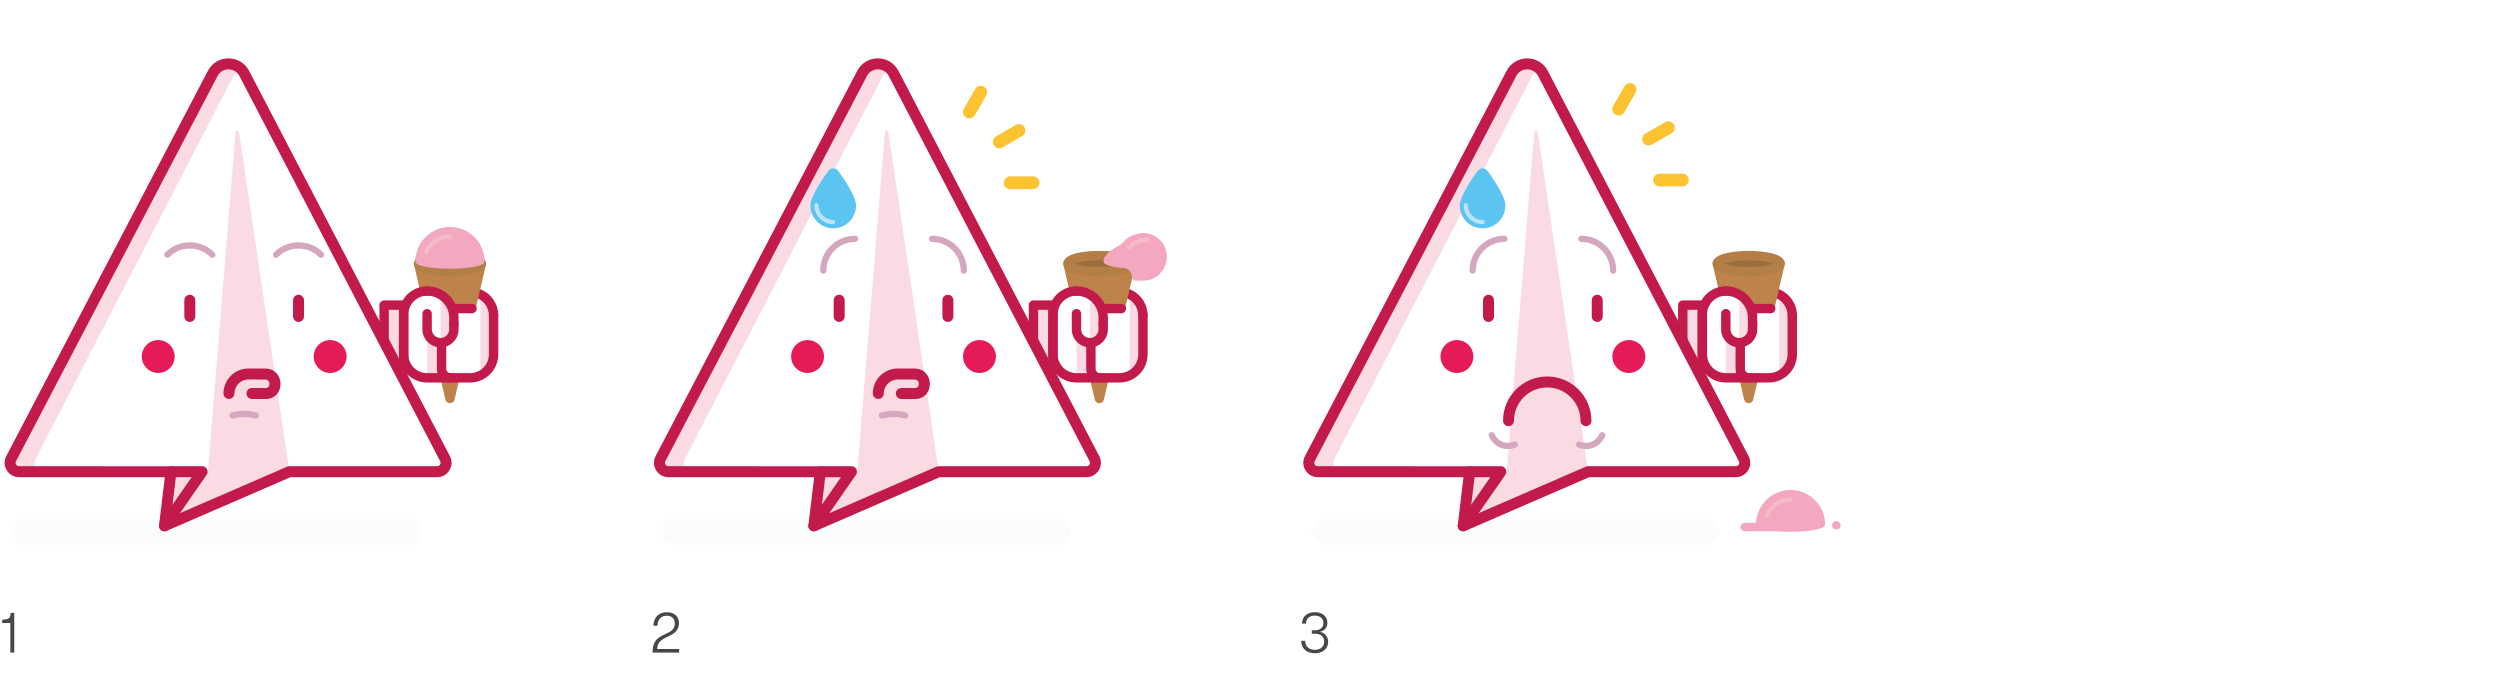<?xml version="1.0" encoding="UTF-8"?>
<svg width="770px" height="212px" viewBox="0 0 770 212" version="1.1" xmlns="http://www.w3.org/2000/svg" xmlns:xlink="http://www.w3.org/1999/xlink">
    <!-- Generator: Sketch 63.1 (92452) - https://sketch.com -->
    <title>plane_storyboard</title>
    <desc>Created with Sketch.</desc>
    <defs>
        <polygon id="path-1" points="0 170 170 170 170 0 0 0"></polygon>
        <polygon id="path-3" points="0 170 170 170 170 0 0 0"></polygon>
        <polygon id="path-5" points="0 170 170 170 170 0 0 0"></polygon>
    </defs>
    <g id="ui" stroke="none" stroke-width="1" fill="none" fill-rule="evenodd">
        <g id="case-study---fling-desktop" transform="translate(-235, -17011)">
            <g id="stickers" transform="translate(0, 15927)">
                <g id="storyboards" transform="translate(235, 1020)">
                    <g id="plane_storyboard" transform="translate(0, 64)">
                        <rect id="Rectangle" fill="#FFFFFF" x="0" y="0" width="770" height="212"></rect>
                        <g id="Group-8-Copy">
                            <g id="Group-44">
                                <path d="M136.734,90.495 C137.291,90.146 137.95,89.944 138.655,89.944 L144.783,89.944 C148.781,89.944 152.022,93.185 152.022,97.183 L152.022,109.131 C152.022,113.13 148.781,116.371 144.783,116.371 L131.558,116.371 C127.56,116.371 124.319,113.13 124.319,109.131 L124.319,95.906 C124.319,91.908 127.56,89.633 131.558,89.633 L131.55,89.633 L131.558,89.633 C136.106,89.633 139.794,92.354 139.794,96.902 L139.794,100.454 C139.794,102.73 137.948,104.576 135.672,104.576 C133.395,104.576 131.55,102.73 131.55,100.454 L131.55,96.621" id="Fill-1" fill="#FFFFFF"></path>
                                <path d="M149.657,91.825 L149.631,91.825 C148.709,91.825 147.961,92.573 147.961,93.495 L147.961,112.793 C147.961,113.715 148.709,114.463 149.631,114.463 L149.657,114.463 C150.58,114.463 151.328,113.715 151.328,112.793 L151.328,93.495 C151.328,92.573 150.58,91.825 149.657,91.825" id="Fill-3" fill="#FADAE3"></path>
                                <path d="M137.373,92.26 L137.347,92.26 C136.424,92.26 135.676,93.008 135.676,93.93 L135.676,103.344 C135.676,104.266 136.45,105.014 137.373,105.014 C138.296,105.014 139.043,104.266 139.043,103.344 L139.043,93.93 C139.043,93.008 138.296,92.26 137.373,92.26" id="Fill-5" fill="#FADAE3"></path>
                                <path d="M133.256,103.786 L133.228,103.786 C132.306,103.786 131.559,104.743 131.559,105.924 L131.559,114.932 C131.559,116.113 132.333,117.07 133.256,117.07 C134.178,117.07 134.925,116.113 134.925,114.932 L134.925,105.924 C134.925,104.743 134.178,103.786 133.256,103.786" id="Fill-7" fill="#FADAE3"></path>
                                <polyline id="Stroke-9" stroke="#BD834B" stroke-width="2.898" stroke-linecap="round" stroke-linejoin="round" points="137.119 116.379 138.598 122.735 140.078 116.371"></polyline>
                                <polyline id="Fill-11" fill="#BD834B" points="137.117 116.37 138.597 122.735 140.078 116.37"></polyline>
                                <polyline id="Fill-13" fill="#BD834B" points="128.935 81.198 130.905 89.668 135.997 90.647 139.042 94.894 143.703 95.045 145.039 95.045 148.259 81.198"></polyline>
                                <mask id="mask-2" fill="white">
                                    <use xlink:href="#path-1"></use>
                                </mask>
                                <g id="Clip-16"></g>
                                <polygon id="Fill-15" fill="#FADAE3" mask="url(#mask-2)" points="117.583 112.128 125.076 112.128 125.076 93.931 117.583 93.931"></polygon>
                                <path d="M131.551,95.171 C132.304,95.171 132.923,95.746 132.993,96.481 L133,96.62 L133,101.419 C133,102.896 134.196,104.092 135.672,104.092 C137.091,104.092 138.252,102.986 138.339,101.588 L138.345,101.419 L138.345,99.639 C138.345,98.839 138.993,98.19 139.794,98.19 C140.547,98.19 141.166,98.765 141.236,99.5 L141.243,99.639 L141.243,101.419 C141.243,104.496 138.748,106.99 135.672,106.99 C132.668,106.99 130.221,104.614 130.106,101.638 L130.102,101.419 L130.102,96.62 C130.102,95.82 130.75,95.171 131.551,95.171 Z" id="Stroke-17" fill="#C21A4B" fill-rule="nonzero" mask="url(#mask-2)"></path>
                                <path d="M124.319,92.526 L118.301,92.526 C117.501,92.526 116.852,93.175 116.852,93.975 L116.852,112.001 C116.852,112.801 117.501,113.45 118.301,113.45 L124.319,113.45 C125.119,113.45 125.768,112.801 125.768,112.001 L125.768,93.975 C125.768,93.175 125.119,92.526 124.319,92.526 Z M122.87,95.423 L122.87,110.551 L119.75,110.551 L119.75,95.423 L122.87,95.423 Z" id="Stroke-18" fill="#C21A4B" fill-rule="nonzero" mask="url(#mask-2)"></path>
                                <path d="M144.771,89.799 C144.926,89.014 145.688,88.504 146.473,88.659 C150.515,89.458 153.471,93.015 153.471,97.183 C153.471,97.984 152.822,98.632 152.022,98.632 C151.222,98.632 150.573,97.984 150.573,97.183 C150.573,94.406 148.602,92.034 145.911,91.502 C145.126,91.347 144.615,90.584 144.771,89.799 Z" id="Stroke-19" fill="#C21A4B" fill-rule="nonzero" mask="url(#mask-2)"></path>
                                <path d="M152.022,95.735 C152.775,95.735 153.394,96.309 153.464,97.044 L153.471,97.184 L153.471,109.131 C153.471,113.843 149.721,117.678 145.044,117.816 L144.783,117.82 L138.734,117.82 C136.492,117.82 134.662,116.057 134.553,113.842 L134.548,113.633 L134.548,105.624 C134.548,104.824 135.196,104.175 135.997,104.175 C136.75,104.175 137.369,104.749 137.439,105.484 L137.446,105.624 L137.446,113.633 C137.446,114.3 137.953,114.849 138.602,114.915 L138.734,114.922 L144.783,114.922 C147.906,114.922 150.452,112.449 150.569,109.353 L150.573,109.131 L150.573,97.184 C150.573,96.384 151.221,95.735 152.022,95.735 Z" id="Stroke-20" fill="#C21A4B" fill-rule="nonzero" mask="url(#mask-2)"></path>
                                <path d="M125.821,159.914 C127.957,159.914 129.688,161.645 129.688,163.781 C129.688,165.85 128.064,167.539 126.02,167.643 L125.821,167.648 L7.89,167.648 C5.755,167.648 4.023,165.917 4.023,163.781 C4.023,161.712 5.648,160.023 7.691,159.919 L7.89,159.914 L125.821,159.914 Z" id="Stroke-21" fill="#4999BA" fill-rule="nonzero" opacity="0.149" mask="url(#mask-2)"></path>
                                <path d="M134.643,145.279 L89.126,145.279 L50.664,161.956 L59.356,145.279 L5.852,145.279 C3.794,145.279 2.472,143.094 3.426,141.271 L65.524,22.604 C67.576,18.684 73.188,18.689 75.232,22.612 L137.071,141.275 C138.022,143.097 136.7,145.279 134.643,145.279" id="Fill-22" fill="#FADAE3" mask="url(#mask-2)"></path>
                                <path d="M134.676,145.279 L89.126,145.279 L50.663,161.956 L52.663,145.299 L13.413,145.281 C11.363,145.28 10.041,143.108 10.983,141.287 L71.801,23.554 C72.822,21.577 75.653,21.58 76.669,23.561 L137.112,141.291 C138.047,143.113 136.724,145.279 134.676,145.279" id="Fill-23" fill="#FFFFFF" mask="url(#mask-2)"></path>
                                <path d="M89.126,145.279 L73.624,40.703 C73.528,40.059 72.589,40.09 72.536,40.739 L64.064,145.279 L52.546,146.281 L50.664,161.956 L89.126,145.279 Z" id="Fill-24" fill="#FADAE3" mask="url(#mask-2)"></path>
                                <path d="M43.667,109.81 C43.667,112.607 45.935,114.874 48.731,114.874 C51.529,114.874 53.797,112.607 53.797,109.81 C53.797,107.012 51.529,104.745 48.731,104.745 C45.935,104.745 43.667,107.012 43.667,109.81" id="Fill-25" fill="#E51B58" mask="url(#mask-2)"></path>
                                <path d="M96.618,109.81 C96.618,112.607 98.886,114.874 101.683,114.874 C104.48,114.874 106.748,112.607 106.748,109.81 C106.748,107.012 104.48,104.745 101.683,104.745 C98.886,104.745 96.618,107.012 96.618,109.81" id="Fill-26" fill="#E51B58" mask="url(#mask-2)"></path>
                                <path d="M71.362,127.038 C73.88,126.36 76.533,126.36 79.052,127.038 C79.567,127.176 79.872,127.706 79.734,128.221 C79.595,128.737 79.065,129.042 78.55,128.903 C76.36,128.315 74.053,128.315 71.864,128.903 C71.349,129.042 70.819,128.737 70.68,128.221 C70.541,127.706 70.847,127.176 71.362,127.038 Z" id="Stroke-27" fill="#D4A7BE" fill-rule="nonzero" mask="url(#mask-2)"></path>
                                <path d="M1.928,140.487 L1.842,140.661 C0.47,143.573 2.589,146.97 5.852,146.97 L50.758,146.988 L48.986,161.755 L48.975,161.892 C48.924,163.118 50.182,164.008 51.337,163.507 L89.477,146.969 L134.645,146.97 C137.97,146.97 140.11,143.442 138.573,140.495 L76.731,21.831 C74.056,16.697 66.712,16.69 64.026,21.82 L1.928,140.487 Z M73.733,23.393 L135.575,142.057 C135.938,142.754 135.432,143.589 134.645,143.589 L89.126,143.589 L88.953,143.597 C88.781,143.615 88.613,143.659 88.454,143.728 L52.693,159.233 L54.343,145.501 C54.463,144.495 53.678,143.609 52.665,143.609 L5.853,143.589 C5.065,143.589 4.559,142.753 4.924,142.055 L67.022,23.388 C68.441,20.678 72.32,20.681 73.733,23.393 Z" id="Stroke-28" fill="#C21A4B" fill-rule="nonzero" mask="url(#mask-2)"></path>
                                <path d="M62.255,143.589 C63.573,143.589 64.366,145.019 63.718,146.127 L63.643,146.244 L52.052,162.921 C51.519,163.688 50.466,163.877 49.699,163.344 C48.975,162.841 48.766,161.873 49.194,161.122 L49.276,160.991 L59.021,146.969 L52.984,146.97 C52.1,146.97 51.374,146.29 51.3,145.425 L51.294,145.279 C51.294,144.395 51.973,143.669 52.838,143.595 L52.984,143.589 L62.255,143.589 Z" id="Stroke-29" fill="#C21A4B" fill-rule="nonzero" mask="url(#mask-2)"></path>
                                <path d="M58.465,90.785 C59.349,90.785 60.075,91.464 60.149,92.33 L60.155,92.476 L60.155,97.467 C60.155,98.4 59.398,99.157 58.465,99.157 C57.58,99.157 56.854,98.478 56.78,97.612 L56.774,97.467 L56.774,92.476 C56.774,91.542 57.531,90.785 58.465,90.785 Z" id="Stroke-30" fill="#C21A4B" fill-rule="nonzero" mask="url(#mask-2)"></path>
                                <path d="M91.95,90.785 C92.834,90.785 93.56,91.464 93.634,92.33 L93.64,92.476 L93.64,97.467 C93.64,98.4 92.883,99.157 91.95,99.157 C91.065,99.157 90.339,98.478 90.266,97.612 L90.259,97.467 L90.259,92.476 C90.259,91.542 91.016,90.785 91.95,90.785 Z" id="Stroke-31" fill="#C21A4B" fill-rule="nonzero" mask="url(#mask-2)"></path>
                                <path d="M50.855,77.772 C55.057,73.57 61.871,73.57 66.075,77.772 C66.452,78.149 66.452,78.76 66.075,79.138 C65.698,79.515 65.086,79.515 64.709,79.138 C61.26,75.69 55.669,75.69 52.221,79.138 C51.844,79.515 51.232,79.515 50.855,79.138 C50.477,78.761 50.477,78.149 50.855,77.772 Z" id="Stroke-32" fill="#D4A7BE" fill-rule="nonzero" mask="url(#mask-2)"></path>
                                <path d="M84.339,77.772 C88.542,73.57 95.357,73.57 99.559,77.772 C99.936,78.149 99.936,78.761 99.559,79.138 C99.182,79.515 98.57,79.515 98.193,79.138 C94.745,75.69 89.154,75.69 85.705,79.138 C85.328,79.515 84.716,79.515 84.339,79.138 C83.962,78.76 83.962,78.149 84.339,77.772 Z" id="Stroke-33" fill="#D4A7BE" fill-rule="nonzero" mask="url(#mask-2)"></path>
                                <path d="M76.555,113.497 L81.719,113.516 C87.646,113.538 88.074,122.318 82.281,122.879 L82.049,122.897 L81.946,122.9 L77.602,122.884 C76.668,122.88 75.914,122.121 75.918,121.187 C75.921,120.303 76.603,119.579 77.469,119.509 L77.615,119.503 L81.886,119.518 L81.999,119.507 C83.429,119.285 83.338,117.049 81.855,116.904 L81.707,116.897 L76.542,116.878 C74.226,116.87 72.328,118.686 72.211,120.97 L72.205,121.178 C72.205,122.113 71.448,122.87 70.514,122.87 C69.63,122.87 68.904,122.191 68.83,121.325 L68.824,121.179 C68.839,117 72.169,113.614 76.31,113.5 L76.555,113.497 Z" id="Stroke-34" fill="#C21A4B" fill-rule="nonzero" mask="url(#mask-2)"></path>
                                <path d="M146.848,80.869 C147.03,80.09 147.809,79.605 148.588,79.786 C149.322,79.957 149.794,80.657 149.696,81.389 L149.671,81.526 L146.45,95.373 C146.269,96.152 145.49,96.637 144.71,96.456 C143.977,96.285 143.504,95.585 143.602,94.854 L143.627,94.716 L146.848,80.869 Z" id="Stroke-35" fill="#BD834B" fill-rule="nonzero" mask="url(#mask-2)"></path>
                                <path d="M128.607,79.787 C129.341,79.616 130.074,80.036 130.308,80.735 L130.347,80.87 L132.317,89.339 C132.498,90.118 132.013,90.897 131.233,91.078 C130.5,91.249 129.767,90.829 129.532,90.13 L129.494,89.995 L127.524,81.526 C127.343,80.747 127.827,79.968 128.607,79.787 Z" id="Stroke-36" fill="#BD834B" fill-rule="nonzero" mask="url(#mask-2)"></path>
                                <path d="M148.259,81.198 C148.259,82.562 143.933,83.669 138.597,83.669 C133.261,83.669 128.935,82.562 128.935,81.198 C128.935,79.834 133.261,78.728 138.597,78.728 C143.933,78.728 148.259,79.834 148.259,81.198" id="Fill-37" fill="#9A6D3D" mask="url(#mask-2)"></path>
                                <path d="M138.597,77.279 L137.918,77.284 C131.971,77.371 127.486,78.611 127.486,81.198 C127.486,83.883 132.316,85.118 138.597,85.118 L139.277,85.113 C145.223,85.026 149.708,83.785 149.708,81.198 C149.708,78.514 144.879,77.279 138.597,77.279 Z M138.597,80.177 C141.081,80.177 143.397,80.427 145.071,80.855 L145.315,80.921 C145.633,81.009 145.915,81.101 146.164,81.198 C145.855,81.319 145.49,81.434 145.07,81.541 C143.396,81.969 141.08,82.22 138.597,82.22 C136.114,82.22 133.798,81.969 132.124,81.541 L131.88,81.476 C131.562,81.388 131.28,81.295 131.03,81.197 C131.34,81.078 131.705,80.963 132.124,80.855 C133.798,80.427 136.114,80.177 138.597,80.177 Z" id="Stroke-38" fill="#B47F47" fill-rule="nonzero" mask="url(#mask-2)"></path>
                                <path d="M131.558,88.184 C132.441,88.184 132.921,88.789 132.996,89.447 L133.007,89.633 L132.996,89.819 C132.925,90.435 132.5,91.006 131.719,91.075 L131.558,91.082 C128.435,91.082 125.889,93.555 125.772,96.65 L125.768,96.872 L125.768,109.131 C125.768,112.255 128.241,114.801 131.336,114.918 L131.558,114.922 L138.734,114.922 C139.534,114.922 140.183,115.571 140.183,116.371 C140.183,117.124 139.608,117.743 138.874,117.813 L138.734,117.82 L131.558,117.82 C126.847,117.82 123.012,114.07 122.874,109.392 L122.87,109.131 L122.87,96.872 C122.87,92.161 126.62,88.326 131.297,88.188 L131.558,88.184 Z" id="Stroke-39" fill="#C21A4B" fill-rule="nonzero" mask="url(#mask-2)"></path>
                                <path d="M131.558,89.633 C136.106,89.633 139.793,93.321 139.793,97.868 L139.793,99.64" id="Stroke-40" stroke="#C21A4B" stroke-width="2.898" stroke-linecap="round" stroke-linejoin="round" mask="url(#mask-2)"></path>
                                <path d="M145.379,93.596 C146.179,93.596 146.828,94.244 146.828,95.045 C146.828,95.798 146.253,96.417 145.518,96.487 L145.379,96.494 L139.578,96.494 C138.778,96.494 138.129,95.845 138.129,95.045 C138.129,94.292 138.703,93.673 139.438,93.602 L139.578,93.596 L145.379,93.596 Z" id="Stroke-41" fill="#C21A4B" fill-rule="nonzero" mask="url(#mask-2)"></path>
                                <path d="M127.949,80.546 C127.949,77.606 129.141,74.943 131.068,73.017 C132.995,71.09 135.657,69.898 138.597,69.898 C141.538,69.898 144.2,71.09 146.127,73.017 C148.053,74.943 149.245,77.606 149.245,80.546 C149.245,83.485 127.949,83.485 127.949,80.546" id="Fill-42" fill="#F3A8C0" mask="url(#mask-2)"></path>
                                <path d="M138.597,72.194 C138.958,72.194 139.251,72.487 139.251,72.848 C139.251,73.21 138.958,73.502 138.597,73.502 C137.614,73.502 136.659,73.698 135.772,74.073 C134.911,74.437 134.127,74.966 133.465,75.628 C132.803,76.289 132.274,77.073 131.91,77.935 C131.769,78.268 131.385,78.423 131.053,78.283 C130.72,78.142 130.564,77.758 130.705,77.426 C131.135,76.408 131.76,75.483 132.54,74.703 C133.321,73.923 134.246,73.298 135.263,72.868 C136.31,72.425 137.438,72.194 138.597,72.194 Z" id="Stroke-43" fill="#F5BBCB" fill-rule="nonzero" mask="url(#mask-2)"></path>
                            </g>
                            <path d="M4.392,201 L4.392,188.76 L3.276,188.76 C3.276,189.3 3.204,189.717 3.06,190.011 C2.916,190.305 2.661,190.518 2.295,190.65 C1.929,190.782 1.392,190.848 0.684,190.848 L0.684,190.848 L0.684,191.892 L3.186,191.892 L3.186,201 L4.392,201 Z" id="1" fill="#464747" fill-rule="nonzero"></path>
                        </g>
                        <g id="Group-8-Copy-2" transform="translate(200, 0)">
                            <g id="Group-53">
                                <g id="Group-44">
                                    <path d="M136.734,90.496 C137.292,90.145 137.95,89.944 138.655,89.944 L144.784,89.944 C148.781,89.944 152.023,93.184 152.023,97.183 L152.023,109.132 C152.023,113.129 148.781,116.371 144.784,116.371 L131.559,116.371 C127.559,116.371 124.319,113.129 124.319,109.132 L124.319,95.906 C124.319,91.909 127.559,89.633 131.559,89.633 L131.549,89.633 L131.559,89.633 C136.107,89.633 139.793,92.353 139.793,96.901 L139.793,100.454 C139.793,102.731 137.948,104.576 135.673,104.576 C133.395,104.576 131.549,102.731 131.549,100.454 L131.549,96.621" id="Fill-1" fill="#FFFFFF"></path>
                                    <path d="M149.657,91.825 L149.631,91.825 C148.708,91.825 147.96,92.573 147.96,93.496 L147.96,112.793 C147.96,113.715 148.708,114.463 149.631,114.463 L149.657,114.463 C150.58,114.463 151.327,113.715 151.327,112.793 L151.327,93.496 C151.327,92.573 150.58,91.825 149.657,91.825" id="Fill-3" fill="#FADAE3"></path>
                                    <path d="M137.372,92.26 L137.346,92.26 C136.424,92.26 135.676,93.008 135.676,93.93 L135.676,103.344 C135.676,104.266 136.45,105.014 137.372,105.014 C138.295,105.014 139.043,104.266 139.043,103.344 L139.043,93.93 C139.043,93.008 138.295,92.26 137.372,92.26" id="Fill-5" fill="#FADAE3"></path>
                                    <path d="M133.255,103.785 L133.229,103.785 C132.306,103.785 131.559,104.743 131.559,105.924 L131.559,114.931 C131.559,116.112 132.333,117.07 133.255,117.07 C134.178,117.07 134.925,116.112 134.925,114.931 L134.925,105.924 C134.925,104.743 134.178,103.785 133.255,103.785" id="Fill-7" fill="#FADAE3"></path>
                                    <polyline id="Stroke-9" stroke="#BD834B" stroke-width="2.898" stroke-linecap="round" stroke-linejoin="round" points="137.118 116.378 138.597 122.734 140.077 116.37"></polyline>
                                    <polyline id="Fill-11" fill="#BD834B" points="137.116 116.371 138.596 122.734 140.078 116.371"></polyline>
                                    <polyline id="Fill-13" fill="#BD834B" points="128.936 81.199 130.906 89.668 135.997 90.647 139.043 94.894 143.703 95.045 145.039 95.045 148.259 81.199"></polyline>
                                    <mask id="mask-4" fill="white">
                                        <use xlink:href="#path-3"></use>
                                    </mask>
                                    <g id="Clip-16"></g>
                                    <polygon id="Fill-15" fill="#FADAE3" mask="url(#mask-4)" points="117.583 112.127 125.076 112.127 125.076 93.93 117.583 93.93"></polygon>
                                    <path d="M131.55,95.172 C132.303,95.172 132.922,95.747 132.992,96.481 L132.999,96.621 L132.999,101.42 C132.999,102.896 134.196,104.092 135.672,104.092 C137.091,104.092 138.252,102.987 138.339,101.589 L138.344,101.42 L138.344,99.639 C138.344,98.839 138.993,98.19 139.793,98.19 C140.546,98.19 141.165,98.765 141.235,99.499 L141.242,99.639 L141.242,101.42 C141.242,104.497 138.749,106.99 135.672,106.99 C132.669,106.99 130.22,104.614 130.105,101.639 L130.101,101.42 L130.101,96.621 C130.101,95.821 130.75,95.172 131.55,95.172 Z" id="Stroke-17" fill="#C21A4B" fill-rule="nonzero" mask="url(#mask-4)"></path>
                                    <path d="M124.319,92.526 L118.301,92.526 C117.501,92.526 116.852,93.175 116.852,93.975 L116.852,112 C116.852,112.8 117.501,113.449 118.301,113.449 L124.319,113.449 C125.119,113.449 125.768,112.8 125.768,112 L125.768,93.975 C125.768,93.175 125.119,92.526 124.319,92.526 Z M122.87,95.423 L122.87,110.551 L119.75,110.551 L119.75,95.423 L122.87,95.423 Z" id="Stroke-18" fill="#C21A4B" fill-rule="nonzero" mask="url(#mask-4)"></path>
                                    <path d="M144.771,89.8 C144.926,89.015 145.688,88.504 146.473,88.659 C150.515,89.457 153.472,93.015 153.472,97.183 C153.472,97.983 152.823,98.632 152.023,98.632 C151.222,98.632 150.574,97.983 150.574,97.183 C150.574,94.406 148.602,92.034 145.912,91.503 C145.127,91.348 144.616,90.585 144.771,89.8 Z" id="Stroke-19" fill="#C21A4B" fill-rule="nonzero" mask="url(#mask-4)"></path>
                                    <path d="M152.022,95.734 C152.775,95.734 153.394,96.309 153.465,97.044 L153.471,97.183 L153.471,109.131 C153.471,113.842 149.722,117.678 145.044,117.816 L144.783,117.819 L138.734,117.819 C136.492,117.819 134.661,116.057 134.552,113.841 L134.547,113.632 L134.547,105.623 C134.547,104.823 135.196,104.174 135.996,104.174 C136.749,104.174 137.368,104.749 137.439,105.484 L137.445,105.623 L137.445,113.632 C137.445,114.3 137.953,114.849 138.602,114.915 L138.734,114.921 L144.783,114.921 C147.907,114.921 150.452,112.448 150.569,109.353 L150.573,109.131 L150.573,97.183 C150.573,96.383 151.222,95.734 152.022,95.734 Z" id="Stroke-20" fill="#C21A4B" fill-rule="nonzero" mask="url(#mask-4)"></path>
                                    <path d="M125.821,159.914 C127.956,159.914 129.688,161.645 129.688,163.781 C129.688,165.85 128.063,167.539 126.02,167.643 L125.821,167.648 L7.89,167.648 C5.754,167.648 4.023,165.916 4.023,163.781 C4.023,161.712 5.648,160.022 7.691,159.919 L7.89,159.914 L125.821,159.914 Z" id="Stroke-21" fill="#4999BA" fill-rule="nonzero" opacity="0.149" mask="url(#mask-4)"></path>
                                    <path d="M134.644,145.279 L89.126,145.279 L50.664,161.956 L59.357,145.279 L5.852,145.279 C3.794,145.279 2.472,143.095 3.426,141.272 L65.525,22.604 C67.576,18.684 73.188,18.689 75.233,22.613 L137.072,141.275 C138.022,143.098 136.7,145.279 134.644,145.279" id="Fill-22" fill="#FADAE3" mask="url(#mask-4)"></path>
                                    <path d="M134.677,145.279 L89.126,145.279 L50.663,161.956 L52.664,145.3 L13.414,145.282 C11.364,145.281 10.041,143.109 10.983,141.287 L71.801,23.555 C72.823,21.577 75.653,21.581 76.669,23.561 L137.113,141.291 C138.048,143.113 136.725,145.279 134.677,145.279" id="Fill-23" fill="#FFFFFF" mask="url(#mask-4)"></path>
                                    <path d="M89.126,145.279 L73.623,40.704 C73.527,40.059 72.588,40.091 72.535,40.74 L64.064,145.279 L52.546,146.281 L50.663,161.956 L89.126,145.279 Z" id="Fill-24" fill="#FADAE3" mask="url(#mask-4)"></path>
                                    <path d="M43.666,109.81 C43.666,112.607 45.934,114.874 48.731,114.874 C51.528,114.874 53.796,112.607 53.796,109.81 C53.796,107.013 51.528,104.746 48.731,104.746 C45.934,104.746 43.666,107.013 43.666,109.81" id="Fill-25" fill="#E51B58" mask="url(#mask-4)"></path>
                                    <path d="M96.618,109.81 C96.618,112.607 98.886,114.874 101.682,114.874 C104.48,114.874 106.748,112.607 106.748,109.81 C106.748,107.013 104.48,104.746 101.682,104.746 C98.886,104.746 96.618,107.013 96.618,109.81" id="Fill-26" fill="#E51B58" mask="url(#mask-4)"></path>
                                    <path d="M71.362,127.038 C73.88,126.361 76.534,126.361 79.052,127.038 C79.568,127.177 79.873,127.707 79.734,128.222 C79.596,128.737 79.066,129.042 78.551,128.904 C76.361,128.315 74.053,128.315 71.863,128.904 C71.348,129.042 70.818,128.737 70.68,128.222 C70.541,127.707 70.846,127.177 71.362,127.038 Z" id="Stroke-27" fill="#D4A7BE" fill-rule="nonzero" mask="url(#mask-4)"></path>
                                    <path d="M1.928,140.488 L1.841,140.662 C0.469,143.574 2.589,146.969 5.852,146.969 L50.759,146.989 L48.985,161.754 L48.974,161.892 C48.923,163.118 50.181,164.007 51.336,163.507 L89.475,146.969 L134.646,146.969 C137.971,146.969 140.109,143.443 138.573,140.494 L76.732,21.831 C74.056,16.696 66.711,16.69 64.027,21.82 L1.928,140.488 Z M73.733,23.394 L135.574,142.057 C135.938,142.755 135.432,143.588 134.646,143.588 L89.126,143.588 L88.953,143.597 C88.781,143.615 88.612,143.659 88.453,143.728 L52.693,159.232 L54.343,145.501 C54.464,144.495 53.679,143.61 52.665,143.609 L5.852,143.588 C5.064,143.588 4.558,142.753 4.923,142.056 L67.022,23.388 C68.44,20.678 72.32,20.681 73.733,23.394 Z" id="Stroke-28" fill="#C21A4B" fill-rule="nonzero" mask="url(#mask-4)"></path>
                                    <path d="M62.255,143.588 C63.573,143.588 64.366,145.019 63.718,146.126 L63.643,146.244 L52.052,162.921 C51.519,163.687 50.465,163.877 49.699,163.344 C48.975,162.841 48.765,161.873 49.193,161.121 L49.275,160.991 L59.02,146.969 L52.984,146.969 C52.099,146.969 51.373,146.29 51.299,145.425 L51.293,145.279 C51.293,144.394 51.972,143.668 52.838,143.594 L52.984,143.588 L62.255,143.588 Z" id="Stroke-29" fill="#C21A4B" fill-rule="nonzero" mask="url(#mask-4)"></path>
                                    <path d="M58.465,90.785 C59.349,90.785 60.075,91.464 60.149,92.329 L60.156,92.475 L60.156,97.466 C60.156,98.4 59.399,99.157 58.465,99.157 C57.581,99.157 56.855,98.477 56.781,97.612 L56.775,97.466 L56.775,92.475 C56.775,91.542 57.531,90.785 58.465,90.785 Z" id="Stroke-30" fill="#C21A4B" fill-rule="nonzero" mask="url(#mask-4)"></path>
                                    <path d="M91.949,90.785 C92.834,90.785 93.56,91.464 93.634,92.329 L93.64,92.475 L93.64,97.466 C93.64,98.4 92.883,99.157 91.949,99.157 C91.065,99.157 90.339,98.477 90.265,97.612 L90.259,97.466 L90.259,92.475 C90.259,91.542 91.016,90.785 91.949,90.785 Z" id="Stroke-31" fill="#C21A4B" fill-rule="nonzero" mask="url(#mask-4)"></path>
                                    <path d="M63.364,72.591 C63.897,72.591 64.33,73.023 64.33,73.557 C64.33,74.09 63.897,74.523 63.364,74.523 C58.486,74.523 54.533,78.476 54.533,83.354 C54.533,83.887 54.1,84.32 53.567,84.32 C53.033,84.32 52.601,83.887 52.601,83.354 C52.601,77.409 57.419,72.591 63.364,72.591 Z" id="Stroke-32" fill="#D4A7BE" fill-rule="nonzero" mask="url(#mask-4)"></path>
                                    <path d="M87.051,72.591 C92.995,72.591 97.814,77.409 97.814,83.354 C97.814,83.888 97.381,84.32 96.848,84.32 C96.314,84.32 95.882,83.888 95.882,83.354 C95.882,78.477 91.928,74.523 87.051,74.523 C86.517,74.523 86.085,74.091 86.085,73.557 C86.085,73.023 86.517,72.591 87.051,72.591 Z" id="Stroke-33" fill="#D4A7BE" fill-rule="nonzero" mask="url(#mask-4)"></path>
                                    <path d="M76.555,113.497 L81.72,113.516 C87.646,113.539 88.075,122.319 82.281,122.879 L82.049,122.897 L81.947,122.899 L77.602,122.884 C76.668,122.881 75.914,122.122 75.917,121.188 C75.92,120.304 76.602,119.58 77.468,119.509 L77.614,119.504 L81.887,119.518 L81.999,119.506 C83.429,119.285 83.338,117.049 81.856,116.904 L81.708,116.896 L76.542,116.878 C74.226,116.869 72.329,118.685 72.211,120.969 L72.205,121.178 C72.205,122.113 71.448,122.87 70.515,122.87 C69.63,122.87 68.904,122.19 68.831,121.325 L68.824,121.179 C68.839,117 72.169,113.613 76.31,113.5 L76.555,113.497 Z" id="Stroke-34" fill="#C21A4B" fill-rule="nonzero" mask="url(#mask-4)"></path>
                                    <path d="M146.848,80.87 C147.029,80.091 147.808,79.606 148.588,79.787 C149.321,79.958 149.794,80.658 149.696,81.389 L149.671,81.527 L146.45,95.373 C146.268,96.152 145.489,96.637 144.71,96.456 C143.976,96.285 143.504,95.585 143.602,94.853 L143.627,94.716 L146.848,80.87 Z" id="Stroke-35" fill="#BD834B" fill-rule="nonzero" mask="url(#mask-4)"></path>
                                    <path d="M128.607,79.787 C129.341,79.617 130.074,80.036 130.309,80.736 L130.347,80.87 L132.317,89.338 C132.498,90.118 132.013,90.897 131.234,91.078 C130.5,91.249 129.767,90.829 129.532,90.129 L129.494,89.995 L127.524,81.527 C127.343,80.747 127.828,79.969 128.607,79.787 Z" id="Stroke-36" fill="#BD834B" fill-rule="nonzero" mask="url(#mask-4)"></path>
                                    <path d="M148.259,81.199 C148.259,82.563 143.934,83.669 138.597,83.669 C133.261,83.669 128.936,82.563 128.936,81.199 C128.936,79.835 133.261,78.728 138.597,78.728 C143.934,78.728 148.259,79.835 148.259,81.199" id="Fill-37" fill="#9A6D3D" mask="url(#mask-4)"></path>
                                    <path d="M138.597,77.279 C132.316,77.279 127.487,78.514 127.487,81.199 C127.487,83.834 132.141,85.072 138.256,85.116 L138.597,85.118 C144.88,85.118 149.708,83.883 149.708,81.199 C149.708,78.563 145.052,77.324 138.938,77.28 L138.597,77.279 Z M138.597,80.177 C141.08,80.177 143.396,80.427 145.07,80.855 L145.315,80.921 C145.633,81.009 145.915,81.101 146.162,81.198 C145.855,81.319 145.49,81.434 145.07,81.541 C143.397,81.969 141.081,82.22 138.597,82.22 C136.114,82.22 133.798,81.969 132.124,81.541 L131.879,81.476 C131.562,81.388 131.28,81.295 131.032,81.198 C131.34,81.078 131.705,80.963 132.125,80.855 C133.798,80.427 136.114,80.177 138.597,80.177 Z" id="Stroke-38" fill="#B47F47" fill-rule="nonzero" mask="url(#mask-4)"></path>
                                    <path d="M131.559,88.184 C132.497,88.184 132.98,88.868 133.006,89.571 L133.006,89.696 C132.981,90.357 132.552,91.002 131.719,91.076 L131.559,91.082 C128.434,91.082 125.888,93.555 125.772,96.65 L125.767,96.873 L125.767,109.132 C125.767,112.255 128.241,114.801 131.336,114.917 L131.559,114.921 L138.734,114.921 C139.535,114.921 140.184,115.57 140.184,116.371 C140.184,117.124 139.609,117.743 138.874,117.813 L138.734,117.82 L131.559,117.82 C126.847,117.82 123.011,114.07 122.873,109.392 L122.87,109.132 L122.87,96.873 C122.87,92.161 126.619,88.326 131.298,88.188 L131.559,88.184 Z" id="Stroke-39" fill="#C21A4B" fill-rule="nonzero" mask="url(#mask-4)"></path>
                                    <path d="M131.559,88.184 C136.814,88.184 141.092,92.371 141.238,97.591 L141.242,97.867 L141.242,99.639 C141.242,100.439 140.593,101.088 139.793,101.088 C139.04,101.088 138.421,100.513 138.35,99.779 L138.344,99.639 L138.344,97.867 C138.344,94.12 135.306,91.082 131.559,91.082 C130.758,91.082 130.11,90.433 130.11,89.633 C130.11,88.833 130.758,88.184 131.559,88.184 Z" id="Stroke-40" fill="#C21A4B" fill-rule="nonzero" mask="url(#mask-4)"></path>
                                    <path d="M145.378,93.595 C146.179,93.595 146.827,94.244 146.827,95.044 C146.827,95.797 146.253,96.416 145.518,96.487 L145.378,96.493 L139.578,96.493 C138.778,96.493 138.129,95.845 138.129,95.044 C138.129,94.291 138.704,93.672 139.439,93.602 L139.578,93.595 L145.378,93.595 Z" id="Stroke-41" fill="#C21A4B" fill-rule="nonzero" mask="url(#mask-4)"></path>
                                    <path d="M139.889,80.545 C139.889,78.47 142.599,76.73 144.194,75.886 C144.988,75.465 145.703,74.915 146.301,74.244 C147.456,72.944 149.112,72.243 150.858,71.898 C155.288,71.021 159.377,74.568 159.399,79.084 L159.4,79.089 C159.419,83.148 156.135,86.448 152.077,86.448 L149.87,86.448 C149.172,86.448 148.607,85.882 148.607,85.185 C148.607,83.833 147.576,82.692 146.23,82.581 C142.674,82.287 139.889,81.608 139.889,80.545" id="Fill-42" fill="#F3A8C0" mask="url(#mask-4)"></path>
                                    <path d="M153.29,73.242 C153.651,73.242 153.944,73.535 153.944,73.896 C153.944,74.257 153.651,74.55 153.29,74.55 C152.303,74.55 151.349,74.745 150.464,75.12 C149.603,75.483 148.82,76.013 148.157,76.676 C147.902,76.931 147.487,76.931 147.232,76.676 C146.977,76.42 146.977,76.006 147.232,75.751 C148.014,74.969 148.938,74.344 149.954,73.915 C151,73.472 152.128,73.242 153.29,73.242 Z" id="Stroke-43" fill="#F5BBCB" fill-rule="nonzero" mask="url(#mask-4)"></path>
                                </g>
                                <path d="M118.181,54.336 C119.264,54.336 120.142,55.214 120.142,56.297 C120.142,57.331 119.342,58.178 118.327,58.253 L118.181,58.259 L111.131,58.259 C110.048,58.259 109.169,57.381 109.169,56.297 C109.169,55.263 109.97,54.416 110.985,54.341 L111.131,54.336 L118.181,54.336 Z" id="Stroke-45" fill="#FBC32F" fill-rule="nonzero"></path>
                                <path d="M112.882,38.486 C113.82,37.944 115.02,38.265 115.562,39.203 C116.076,40.095 115.812,41.222 114.98,41.797 L114.844,41.883 L108.74,45.408 C107.802,45.95 106.602,45.628 106.06,44.69 C105.546,43.799 105.81,42.672 106.642,42.097 L106.778,42.011 L112.882,38.486 Z" id="Stroke-46" fill="#FBC32F" fill-rule="nonzero"></path>
                                <path d="M100.369,27.408 C100.911,26.47 102.11,26.148 103.049,26.69 C103.94,27.204 104.275,28.313 103.842,29.227 L103.767,29.369 L100.243,35.474 C99.701,36.412 98.502,36.734 97.564,36.192 C96.672,35.678 96.337,34.569 96.771,33.655 L96.845,33.513 L100.369,27.408 Z" id="Stroke-47" fill="#FBC32F" fill-rule="nonzero"></path>
                                <g id="Group-52" transform="translate(49, 51)">
                                    <path d="M14.663,12.307 C14.663,16.185 11.519,19.329 7.642,19.329 C3.764,19.329 0.62,16.185 0.62,12.307 C0.62,9.592 4.062,4.462 6.127,1.63 C6.877,0.601 8.406,0.601 9.157,1.63 C11.221,4.462 14.663,9.592 14.663,12.307" id="Fill-48" fill="#5BC4F1"></path>
                                    <path d="M2.458,11.553 C2.819,11.553 3.112,11.846 3.112,12.207 C3.112,14.709 5.14,16.737 7.642,16.737 C8.003,16.737 8.296,17.03 8.296,17.391 C8.296,17.752 8.003,18.045 7.642,18.045 C4.418,18.045 1.804,15.432 1.804,12.207 C1.804,11.846 2.097,11.553 2.458,11.553 Z" id="Stroke-50" fill="#BCE3F9" fill-rule="nonzero"></path>
                                </g>
                            </g>
                            <path d="M9.18,201 L9.18,199.884 L2.394,199.884 C2.454,199.068 2.661,198.411 3.015,197.913 C3.369,197.415 3.966,196.956 4.806,196.536 L4.806,196.536 L6.75,195.546 C8.334,194.73 9.126,193.512 9.126,191.892 C9.126,190.884 8.787,190.077 8.109,189.471 C7.431,188.865 6.522,188.562 5.382,188.562 C4.566,188.562 3.846,188.733 3.222,189.075 C2.598,189.417 2.118,189.903 1.782,190.533 C1.446,191.163 1.278,191.892 1.278,192.72 L1.278,192.72 L2.52,192.72 C2.52,191.772 2.775,191.022 3.285,190.47 C3.795,189.918 4.494,189.642 5.382,189.642 C6.114,189.642 6.708,189.855 7.164,190.281 C7.62,190.707 7.848,191.262 7.848,191.946 C7.848,193.194 7.242,194.124 6.03,194.736 L6.03,194.736 L4.068,195.708 C2.94,196.26 2.145,196.938 1.683,197.742 C1.221,198.546 0.99,199.632 0.99,201 L0.99,201 L9.18,201 Z" id="2" fill="#464747" fill-rule="nonzero"></path>
                        </g>
                        <g id="Group-8-Copy-3" transform="translate(400, 0)">
                            <g id="Group-54">
                                <path d="M154.451,163.63 L137.386,163.63 C136.662,163.63 136.077,163.044 136.077,162.321 C136.077,161.6 136.662,161.014 137.386,161.014 L154.451,161.014 C155.173,161.014 155.758,161.6 155.758,162.321 C155.758,163.044 155.173,163.63 154.451,163.63" id="Fill-1" fill="#F3A8C0"></path>
                                <path d="M165.588,163.094 C165.418,163.094 165.248,163.064 165.088,163.004 C164.938,162.934 164.788,162.834 164.668,162.714 C164.418,162.464 164.288,162.134 164.288,161.794 C164.288,161.444 164.428,161.114 164.668,160.864 C165.148,160.374 166.038,160.374 166.518,160.864 C166.758,161.114 166.898,161.444 166.898,161.794 C166.898,162.134 166.768,162.464 166.518,162.714 C166.398,162.834 166.248,162.934 166.098,163.004 C165.938,163.064 165.768,163.094 165.588,163.094" id="Fill-3" fill="#F3A8C0"></path>
                                <path d="M136.735,90.495 C137.292,90.146 137.95,89.944 138.655,89.944 L144.784,89.944 C148.782,89.944 152.023,93.185 152.023,97.183 L152.023,109.132 C152.023,113.13 148.782,116.371 144.784,116.371 L131.559,116.371 C127.56,116.371 124.319,113.13 124.319,109.132 L124.319,95.907 C124.319,91.908 127.56,89.633 131.559,89.633 L131.55,89.633 L131.559,89.633 C136.107,89.633 139.794,92.354 139.794,96.902 L139.794,100.455 C139.794,102.73 137.949,104.576 135.673,104.576 C133.396,104.576 131.55,102.73 131.55,100.455 L131.55,96.622" id="Fill-5" fill="#FFFFFF"></path>
                                <path d="M149.657,91.825 L149.631,91.825 C148.708,91.825 147.96,92.573 147.96,93.496 L147.96,112.793 C147.96,113.715 148.708,114.463 149.631,114.463 L149.657,114.463 C150.579,114.463 151.327,113.715 151.327,112.793 L151.327,93.496 C151.327,92.573 150.579,91.825 149.657,91.825" id="Fill-7" fill="#FADAE3"></path>
                                <path d="M137.372,92.26 L137.346,92.26 C136.424,92.26 135.676,93.008 135.676,93.93 L135.676,103.343 C135.676,104.266 136.45,105.014 137.372,105.014 C138.295,105.014 139.043,104.266 139.043,103.343 L139.043,93.93 C139.043,93.008 138.295,92.26 137.372,92.26" id="Fill-9" fill="#FADAE3"></path>
                                <path d="M133.255,103.786 L133.229,103.786 C132.306,103.786 131.559,104.743 131.559,105.924 L131.559,114.932 C131.559,116.113 132.332,117.07 133.255,117.07 C134.178,117.07 134.925,116.113 134.925,114.932 L134.925,105.924 C134.925,104.743 134.178,103.786 133.255,103.786" id="Fill-11" fill="#FADAE3"></path>
                                <path d="M138.597,124.184 L138.597,124.184 C137.923,124.184 137.338,123.719 137.186,123.063 L135.707,116.706 C135.526,115.927 136.011,115.149 136.79,114.967 C137.566,114.785 138.349,115.271 138.53,116.05 L138.597,116.339 L138.666,116.042 C138.848,115.264 139.627,114.785 140.406,114.959 C141.185,115.141 141.67,115.919 141.489,116.699 L140.008,123.063 C139.856,123.719 139.271,124.184 138.597,124.184" id="Fill-13" fill="#BD834B"></path>
                                <polyline id="Fill-15" fill="#BD834B" points="137.117 116.37 138.596 122.735 140.077 116.37"></polyline>
                                <polyline id="Fill-17" fill="#BD834B" points="128.935 81.198 130.906 89.668 135.997 90.647 139.043 94.894 143.703 95.045 145.039 95.045 148.259 81.198"></polyline>
                                <mask id="mask-6" fill="white">
                                    <use xlink:href="#path-5"></use>
                                </mask>
                                <g id="Clip-20"></g>
                                <polygon id="Fill-19" fill="#FADAE3" mask="url(#mask-6)" points="117.583 112.128 125.075 112.128 125.075 93.931 117.583 93.931"></polygon>
                                <path d="M135.672,106.991 C132.6,106.991 130.101,104.492 130.101,101.421 L130.101,96.622 C130.101,95.822 130.75,95.173 131.55,95.173 C132.35,95.173 132.999,95.822 132.999,96.622 L132.999,101.421 C132.999,102.894 134.198,104.093 135.672,104.093 C137.146,104.093 138.344,102.894 138.344,101.421 L138.344,99.639 C138.344,98.84 138.993,98.19 139.793,98.19 C140.593,98.19 141.242,98.84 141.242,99.639 L141.242,101.421 C141.242,104.492 138.743,106.991 135.672,106.991" id="Fill-21" fill="#C21A4B" mask="url(#mask-6)"></path>
                                <path d="M119.75,110.551 L122.869,110.551 L122.869,95.423 L119.75,95.423 L119.75,110.551 Z M124.319,113.45 L118.301,113.45 C117.501,113.45 116.852,112.8 116.852,112.001 L116.852,93.974 C116.852,93.174 117.501,92.525 118.301,92.525 L124.319,92.525 C125.118,92.525 125.768,93.174 125.768,93.974 L125.768,112.001 C125.768,112.8 125.118,113.45 124.319,113.45 L124.319,113.45 Z" id="Fill-22" fill="#C21A4B" mask="url(#mask-6)"></path>
                                <path d="M152.023,98.632 C151.223,98.632 150.574,97.983 150.574,97.183 C150.574,94.424 148.614,92.035 145.913,91.502 C145.127,91.347 144.617,90.584 144.771,89.8 C144.926,89.014 145.689,88.506 146.473,88.658 C150.529,89.459 153.472,93.044 153.472,97.183 C153.472,97.983 152.823,98.632 152.023,98.632" id="Fill-23" fill="#C21A4B" mask="url(#mask-6)"></path>
                                <path d="M144.784,117.82 L138.734,117.82 C136.427,117.82 134.548,115.941 134.548,113.633 L134.548,105.624 C134.548,104.824 135.196,104.174 135.996,104.174 C136.797,104.174 137.446,104.824 137.446,105.624 L137.446,113.633 C137.446,114.343 138.024,114.922 138.734,114.922 L144.784,114.922 C147.976,114.922 150.573,112.324 150.573,109.132 L150.573,97.183 C150.573,96.383 151.222,95.734 152.023,95.734 C152.822,95.734 153.471,96.383 153.471,97.183 L153.471,109.132 C153.471,113.923 149.575,117.82 144.784,117.82" id="Fill-24" fill="#C21A4B" mask="url(#mask-6)"></path>
                                <path d="M125.821,167.648 L7.89,167.648 C5.755,167.648 4.023,165.917 4.023,163.781 C4.023,161.645 5.755,159.914 7.89,159.914 L125.821,159.914 C127.957,159.914 129.688,161.645 129.688,163.781 C129.688,165.917 127.957,167.648 125.821,167.648" id="Fill-25" fill="#4999BA" opacity="0.15" mask="url(#mask-6)"></path>
                                <path d="M134.644,145.279 L89.126,145.279 L50.664,161.956 L59.357,145.279 L5.852,145.279 C3.794,145.279 2.472,143.094 3.426,141.272 L65.524,22.604 C67.576,18.684 73.188,18.689 75.232,22.613 L137.071,141.275 C138.022,143.097 136.7,145.279 134.644,145.279" id="Fill-26" fill="#FADAE3" mask="url(#mask-6)"></path>
                                <path d="M134.676,145.279 L89.126,145.279 L50.663,161.956 L52.663,145.299 L13.414,145.281 C11.363,145.28 10.041,143.108 10.983,141.287 L71.801,23.554 C72.822,21.577 75.653,21.581 76.669,23.561 L137.113,141.291 C138.048,143.113 136.725,145.279 134.676,145.279" id="Fill-27" fill="#FFFFFF" mask="url(#mask-6)"></path>
                                <path d="M89.125,145.279 L73.623,40.703 C73.527,40.059 72.588,40.091 72.535,40.739 L64.063,145.279 L52.546,146.281 L50.663,161.956 L89.125,145.279 Z" id="Fill-28" fill="#FADAE3" mask="url(#mask-6)"></path>
                                <path d="M43.666,109.81 C43.666,112.607 45.934,114.874 48.731,114.874 C51.528,114.874 53.796,112.607 53.796,109.81 C53.796,107.012 51.528,104.745 48.731,104.745 C45.934,104.745 43.666,107.012 43.666,109.81" id="Fill-29" fill="#E51B58" mask="url(#mask-6)"></path>
                                <path d="M96.618,109.81 C96.618,112.607 98.886,114.874 101.683,114.874 C104.48,114.874 106.748,112.607 106.748,109.81 C106.748,107.012 104.48,104.745 101.683,104.745 C98.886,104.745 96.618,107.012 96.618,109.81" id="Fill-30" fill="#E51B58" mask="url(#mask-6)"></path>
                                <path d="M70.376,21.357 C68.94,21.357 67.688,22.116 67.022,23.387 L4.924,142.056 C4.677,142.528 4.863,142.931 4.955,143.084 C5.047,143.235 5.318,143.588 5.852,143.588 L52.664,143.608 C53.147,143.608 53.607,143.815 53.928,144.177 C54.248,144.539 54.399,145.02 54.342,145.5 L52.692,159.233 L88.453,143.728 C88.666,143.636 88.895,143.588 89.126,143.588 L134.646,143.588 C135.178,143.588 135.449,143.236 135.541,143.085 C135.633,142.932 135.82,142.529 135.574,142.057 L73.733,23.393 C73.069,22.12 71.815,21.357 70.379,21.357 L70.376,21.357 Z M50.663,163.646 C50.305,163.646 49.949,163.532 49.652,163.311 C49.167,162.949 48.913,162.355 48.984,161.754 L50.758,146.988 L5.851,146.969 C4.288,146.969 2.872,146.17 2.063,144.834 C1.254,143.497 1.203,141.873 1.929,140.488 L64.026,21.82 C65.268,19.449 67.7,17.976 70.376,17.976 L70.382,17.976 C73.06,17.979 75.493,19.456 76.731,21.831 L138.572,140.495 C139.294,141.878 139.241,143.503 138.432,144.837 C137.622,146.172 136.207,146.969 134.646,146.969 L89.477,146.969 L51.336,163.506 C51.12,163.6 50.891,163.646 50.663,163.646 L50.663,163.646 Z" id="Fill-31" fill="#C21A4B" mask="url(#mask-6)"></path>
                                <path d="M50.661,163.646 C50.33,163.646 49.992,163.548 49.699,163.343 C48.932,162.811 48.742,161.757 49.276,160.991 L59.02,146.969 L52.983,146.969 C52.05,146.969 51.294,146.212 51.294,145.279 C51.294,144.345 52.05,143.588 52.983,143.588 L62.255,143.588 C62.883,143.588 63.461,143.938 63.752,144.496 C64.043,145.053 64.001,145.727 63.642,146.244 L52.051,162.92 C51.724,163.393 51.197,163.646 50.661,163.646" id="Fill-32" fill="#C21A4B" mask="url(#mask-6)"></path>
                                <path d="M58.465,99.157 C57.531,99.157 56.775,98.4 56.775,97.467 L56.775,92.475 C56.775,91.542 57.531,90.785 58.465,90.785 C59.399,90.785 60.155,91.542 60.155,92.475 L60.155,97.467 C60.155,98.4 59.399,99.157 58.465,99.157" id="Fill-33" fill="#C21A4B" mask="url(#mask-6)"></path>
                                <path d="M91.95,99.157 C91.016,99.157 90.26,98.4 90.26,97.467 L90.26,92.475 C90.26,91.542 91.016,90.785 91.95,90.785 C92.883,90.785 93.639,91.542 93.639,92.475 L93.639,97.467 C93.639,98.4 92.883,99.157 91.95,99.157" id="Fill-34" fill="#C21A4B" mask="url(#mask-6)"></path>
                                <path d="M53.567,84.319 C53.034,84.319 52.601,83.886 52.601,83.353 C52.601,77.42 57.429,72.591 63.363,72.591 C63.896,72.591 64.329,73.024 64.329,73.557 C64.329,74.09 63.896,74.523 63.363,74.523 C58.494,74.523 54.533,78.484 54.533,83.353 C54.533,83.886 54.1,84.319 53.567,84.319" id="Fill-35" fill="#D4A7BE" mask="url(#mask-6)"></path>
                                <path d="M96.848,84.319 C96.315,84.319 95.882,83.886 95.882,83.353 C95.882,78.484 91.92,74.523 87.051,74.523 C86.518,74.523 86.085,74.09 86.085,73.557 C86.085,73.024 86.518,72.591 87.051,72.591 C92.986,72.591 97.814,77.42 97.814,83.353 C97.814,83.886 97.381,84.319 96.848,84.319" id="Fill-36" fill="#D4A7BE" mask="url(#mask-6)"></path>
                                <path d="M140.843,161.576 C140.843,158.636 142.034,155.973 143.961,154.047 C145.888,152.12 148.55,150.928 151.49,150.928 C154.431,150.928 157.093,152.12 159.02,154.047 C160.947,155.973 162.139,158.636 162.139,161.576 C162.139,164.516 140.843,164.516 140.843,161.576" id="Fill-37" fill="#F3A8C0" mask="url(#mask-6)"></path>
                                <path d="M145.039,96.494 C144.931,96.494 144.82,96.481 144.71,96.456 C143.931,96.274 143.445,95.496 143.627,94.717 L146.848,80.87 C147.029,80.091 147.808,79.607 148.587,79.787 C149.366,79.969 149.851,80.747 149.67,81.526 L146.449,95.373 C146.294,96.042 145.698,96.494 145.039,96.494" id="Fill-38" fill="#BD834B" mask="url(#mask-6)"></path>
                                <path d="M130.905,91.116 C130.246,91.116 129.65,90.664 129.495,89.995 L127.524,81.526 C127.342,80.747 127.828,79.969 128.607,79.787 C129.386,79.607 130.165,80.09 130.346,80.87 L132.317,89.339 C132.499,90.118 132.013,90.896 131.234,91.078 C131.124,91.103 131.013,91.116 130.905,91.116" id="Fill-39" fill="#BD834B" mask="url(#mask-6)"></path>
                                <path d="M148.259,81.198 C148.259,82.562 143.933,83.669 138.597,83.669 C133.261,83.669 128.935,82.562 128.935,81.198 C128.935,79.834 133.261,78.728 138.597,78.728 C143.933,78.728 148.259,79.834 148.259,81.198" id="Fill-40" fill="#9A6D3D" mask="url(#mask-6)"></path>
                                <path d="M131.019,81.198 C132.262,81.673 134.881,82.219 138.597,82.219 C142.313,82.219 144.932,81.673 146.175,81.198 C144.932,80.723 142.313,80.177 138.597,80.177 C134.881,80.177 132.262,80.723 131.019,81.198 L131.019,81.198 Z M138.597,85.118 C136.742,85.118 127.486,84.928 127.486,81.198 C127.486,77.562 135.991,77.279 138.597,77.279 C141.204,77.279 149.708,77.562 149.708,81.198 C149.708,84.928 140.453,85.118 138.597,85.118 L138.597,85.118 Z" id="Fill-41" fill="#B47F47" mask="url(#mask-6)"></path>
                                <path d="M138.735,117.82 L131.559,117.82 C126.768,117.82 122.87,113.923 122.87,109.132 L122.87,96.873 C122.87,92.087 126.76,88.192 131.545,88.183 L131.553,88.183 L131.559,88.183 C132.359,88.183 133.008,88.833 133.008,89.633 C133.008,90.432 132.359,91.082 131.559,91.082 C128.366,91.082 125.768,93.679 125.768,96.873 L125.768,109.132 C125.768,112.324 128.366,114.922 131.559,114.922 L138.735,114.922 C139.535,114.922 140.184,115.571 140.184,116.371 C140.184,117.171 139.535,117.82 138.735,117.82" id="Fill-42" fill="#C21A4B" mask="url(#mask-6)"></path>
                                <path d="M139.793,101.088 C138.993,101.088 138.344,100.439 138.344,99.639 L138.344,97.867 C138.344,94.125 135.3,91.081 131.559,91.081 C130.759,91.081 130.109,90.432 130.109,89.632 C130.109,88.832 130.759,88.183 131.559,88.183 C136.898,88.183 141.242,92.527 141.242,97.867 L141.242,99.639 C141.242,100.439 140.593,101.088 139.793,101.088" id="Fill-43" fill="#C21A4B" mask="url(#mask-6)"></path>
                                <path d="M145.378,96.494 L139.578,96.494 C138.778,96.494 138.129,95.845 138.129,95.045 C138.129,94.245 138.778,93.596 139.578,93.596 L145.378,93.596 C146.178,93.596 146.827,94.245 146.827,95.045 C146.827,95.845 146.178,96.494 145.378,96.494" id="Fill-44" fill="#C21A4B" mask="url(#mask-6)"></path>
                                <path d="M144.201,159.366 C144.115,159.366 144.029,159.349 143.946,159.314 C143.613,159.174 143.458,158.79 143.597,158.457 C144.03,157.436 144.647,156.52 145.434,155.734 C146.22,154.948 147.136,154.33 148.155,153.898 C149.214,153.452 150.335,153.224 151.49,153.224 C151.851,153.224 152.144,153.517 152.144,153.879 C152.144,154.24 151.851,154.533 151.49,154.533 C150.512,154.533 149.56,154.724 148.666,155.103 C147.802,155.469 147.024,155.992 146.357,156.658 C145.691,157.325 145.168,158.101 144.804,158.967 C144.697,159.216 144.456,159.366 144.201,159.366" id="Fill-45" fill="#F5BBCB" mask="url(#mask-6)"></path>
                                <path d="M88.473,131.262 C87.539,131.262 86.783,130.505 86.783,129.572 C86.783,123.929 82.192,119.338 76.549,119.338 C70.907,119.338 66.316,123.929 66.316,129.572 C66.316,130.505 65.559,131.262 64.625,131.262 C63.692,131.262 62.935,130.505 62.935,129.572 C62.935,122.065 69.042,115.957 76.549,115.957 C84.056,115.957 90.163,122.065 90.163,129.572 C90.163,130.505 89.407,131.262 88.473,131.262" id="Fill-46" fill="#C21A4B" mask="url(#mask-6)"></path>
                                <path d="M64.45,138.32 C63.584,138.32 62.746,138.151 61.959,137.817 C61.199,137.496 60.514,137.035 59.928,136.447 C59.34,135.86 58.88,135.176 58.557,134.415 C58.349,133.924 58.581,133.357 59.072,133.149 C59.562,132.942 60.13,133.171 60.337,133.663 C60.562,134.194 60.883,134.672 61.294,135.082 C61.703,135.492 62.181,135.813 62.712,136.038 C63.809,136.503 65.091,136.503 66.186,136.038 C66.675,135.832 67.243,136.059 67.453,136.55 C67.66,137.042 67.43,137.608 66.939,137.817 C66.153,138.151 65.314,138.32 64.45,138.32" id="Fill-47" fill="#D4A7BE" mask="url(#mask-6)"></path>
                                <path d="M88.473,138.32 C87.608,138.32 86.77,138.151 85.983,137.817 C85.492,137.608 85.262,137.042 85.47,136.55 C85.679,136.059 86.247,135.832 86.737,136.038 C87.832,136.503 89.112,136.505 90.209,136.038 C90.742,135.813 91.219,135.492 91.629,135.082 C92.039,134.672 92.361,134.194 92.585,133.663 C92.792,133.172 93.361,132.942 93.851,133.149 C94.342,133.357 94.573,133.924 94.365,134.415 C94.043,135.176 93.582,135.86 92.994,136.447 C92.408,137.035 91.724,137.496 90.962,137.817 C90.174,138.151 89.336,138.32 88.473,138.32" id="Fill-48" fill="#D4A7BE" mask="url(#mask-6)"></path>
                                <path d="M118.181,57.415 L111.131,57.415 C110.048,57.415 109.169,56.536 109.169,55.453 C109.169,54.37 110.048,53.491 111.131,53.491 L118.181,53.491 C119.264,53.491 120.143,54.37 120.143,55.453 C120.143,56.536 119.264,57.415 118.181,57.415" id="Fill-49" fill="#FBC32F" mask="url(#mask-6)"></path>
                                <path d="M107.761,44.826 C107.083,44.826 106.424,44.474 106.06,43.845 C105.519,42.907 105.84,41.707 106.779,41.165 L112.883,37.64 C113.82,37.1 115.02,37.42 115.563,38.359 C116.104,39.297 115.782,40.497 114.844,41.039 L108.74,44.563 C108.431,44.741 108.094,44.826 107.761,44.826" id="Fill-50" fill="#FBC32F" mask="url(#mask-6)"></path>
                                <path d="M98.541,35.61 C98.208,35.61 97.871,35.525 97.562,35.346 C96.624,34.805 96.303,33.605 96.845,32.667 L100.37,26.562 C100.912,25.625 102.11,25.303 103.05,25.845 C103.987,26.386 104.309,27.587 103.767,28.525 L100.241,34.63 C99.878,35.258 99.219,35.61 98.541,35.61" id="Fill-51" fill="#FBC32F" mask="url(#mask-6)"></path>
                                <path d="M63.663,63.307 C63.663,67.185 60.519,70.328 56.642,70.328 C52.764,70.328 49.62,67.185 49.62,63.307 C49.62,60.591 53.062,55.461 55.127,52.63 C55.877,51.6 57.406,51.6 58.156,52.63 C60.221,55.461 63.663,60.591 63.663,63.307" id="Fill-52" fill="#5BC4F1" mask="url(#mask-6)"></path>
                                <path d="M56.642,69.046 C53.423,69.046 50.804,66.427 50.804,63.208 C50.804,62.846 51.097,62.553 51.458,62.553 C51.82,62.553 52.113,62.846 52.113,63.208 C52.113,65.706 54.144,67.737 56.642,67.737 C57.003,67.737 57.296,68.029 57.296,68.391 C57.296,68.752 57.003,69.046 56.642,69.046" id="Fill-53" fill="#BCE3F9" mask="url(#mask-6)"></path>
                            </g>
                            <path d="M4.986,201.198 C5.79,201.198 6.501,201.048 7.119,200.748 C7.737,200.448 8.217,200.031 8.559,199.497 C8.901,198.963 9.072,198.354 9.072,197.67 C9.072,197.142 8.958,196.653 8.73,196.203 C8.502,195.753 8.184,195.387 7.776,195.105 C7.368,194.823 6.918,194.664 6.426,194.628 C7.194,194.472 7.788,194.151 8.208,193.665 C8.628,193.179 8.838,192.564 8.838,191.82 C8.838,191.184 8.676,190.617 8.352,190.119 C8.028,189.621 7.575,189.237 6.993,188.967 C6.411,188.697 5.742,188.562 4.986,188.562 C4.194,188.562 3.498,188.706 2.898,188.994 C2.298,189.282 1.836,189.693 1.512,190.227 C1.188,190.761 1.026,191.376 1.026,192.072 L1.026,192.072 L2.232,192.072 C2.232,191.316 2.481,190.716 2.979,190.272 C3.477,189.828 4.146,189.606 4.986,189.606 C5.766,189.606 6.396,189.81 6.876,190.218 C7.356,190.626 7.596,191.166 7.596,191.838 C7.596,192.558 7.365,193.119 6.903,193.521 C6.441,193.923 5.802,194.124 4.986,194.124 L4.986,194.124 L4.032,194.124 L4.032,195.186 L4.986,195.186 C5.874,195.186 6.573,195.405 7.083,195.843 C7.593,196.281 7.848,196.884 7.848,197.652 C7.848,198.396 7.587,198.996 7.065,199.452 C6.543,199.908 5.85,200.136 4.986,200.136 C4.062,200.136 3.333,199.887 2.799,199.389 C2.265,198.891 1.998,198.216 1.998,197.364 L1.998,197.364 L0.774,197.364 C0.774,198.54 1.152,199.473 1.908,200.163 C2.664,200.853 3.69,201.198 4.986,201.198 Z" id="3" fill="#464747" fill-rule="nonzero"></path>
                        </g>
                    </g>
                </g>
            </g>
        </g>
    </g>
</svg>